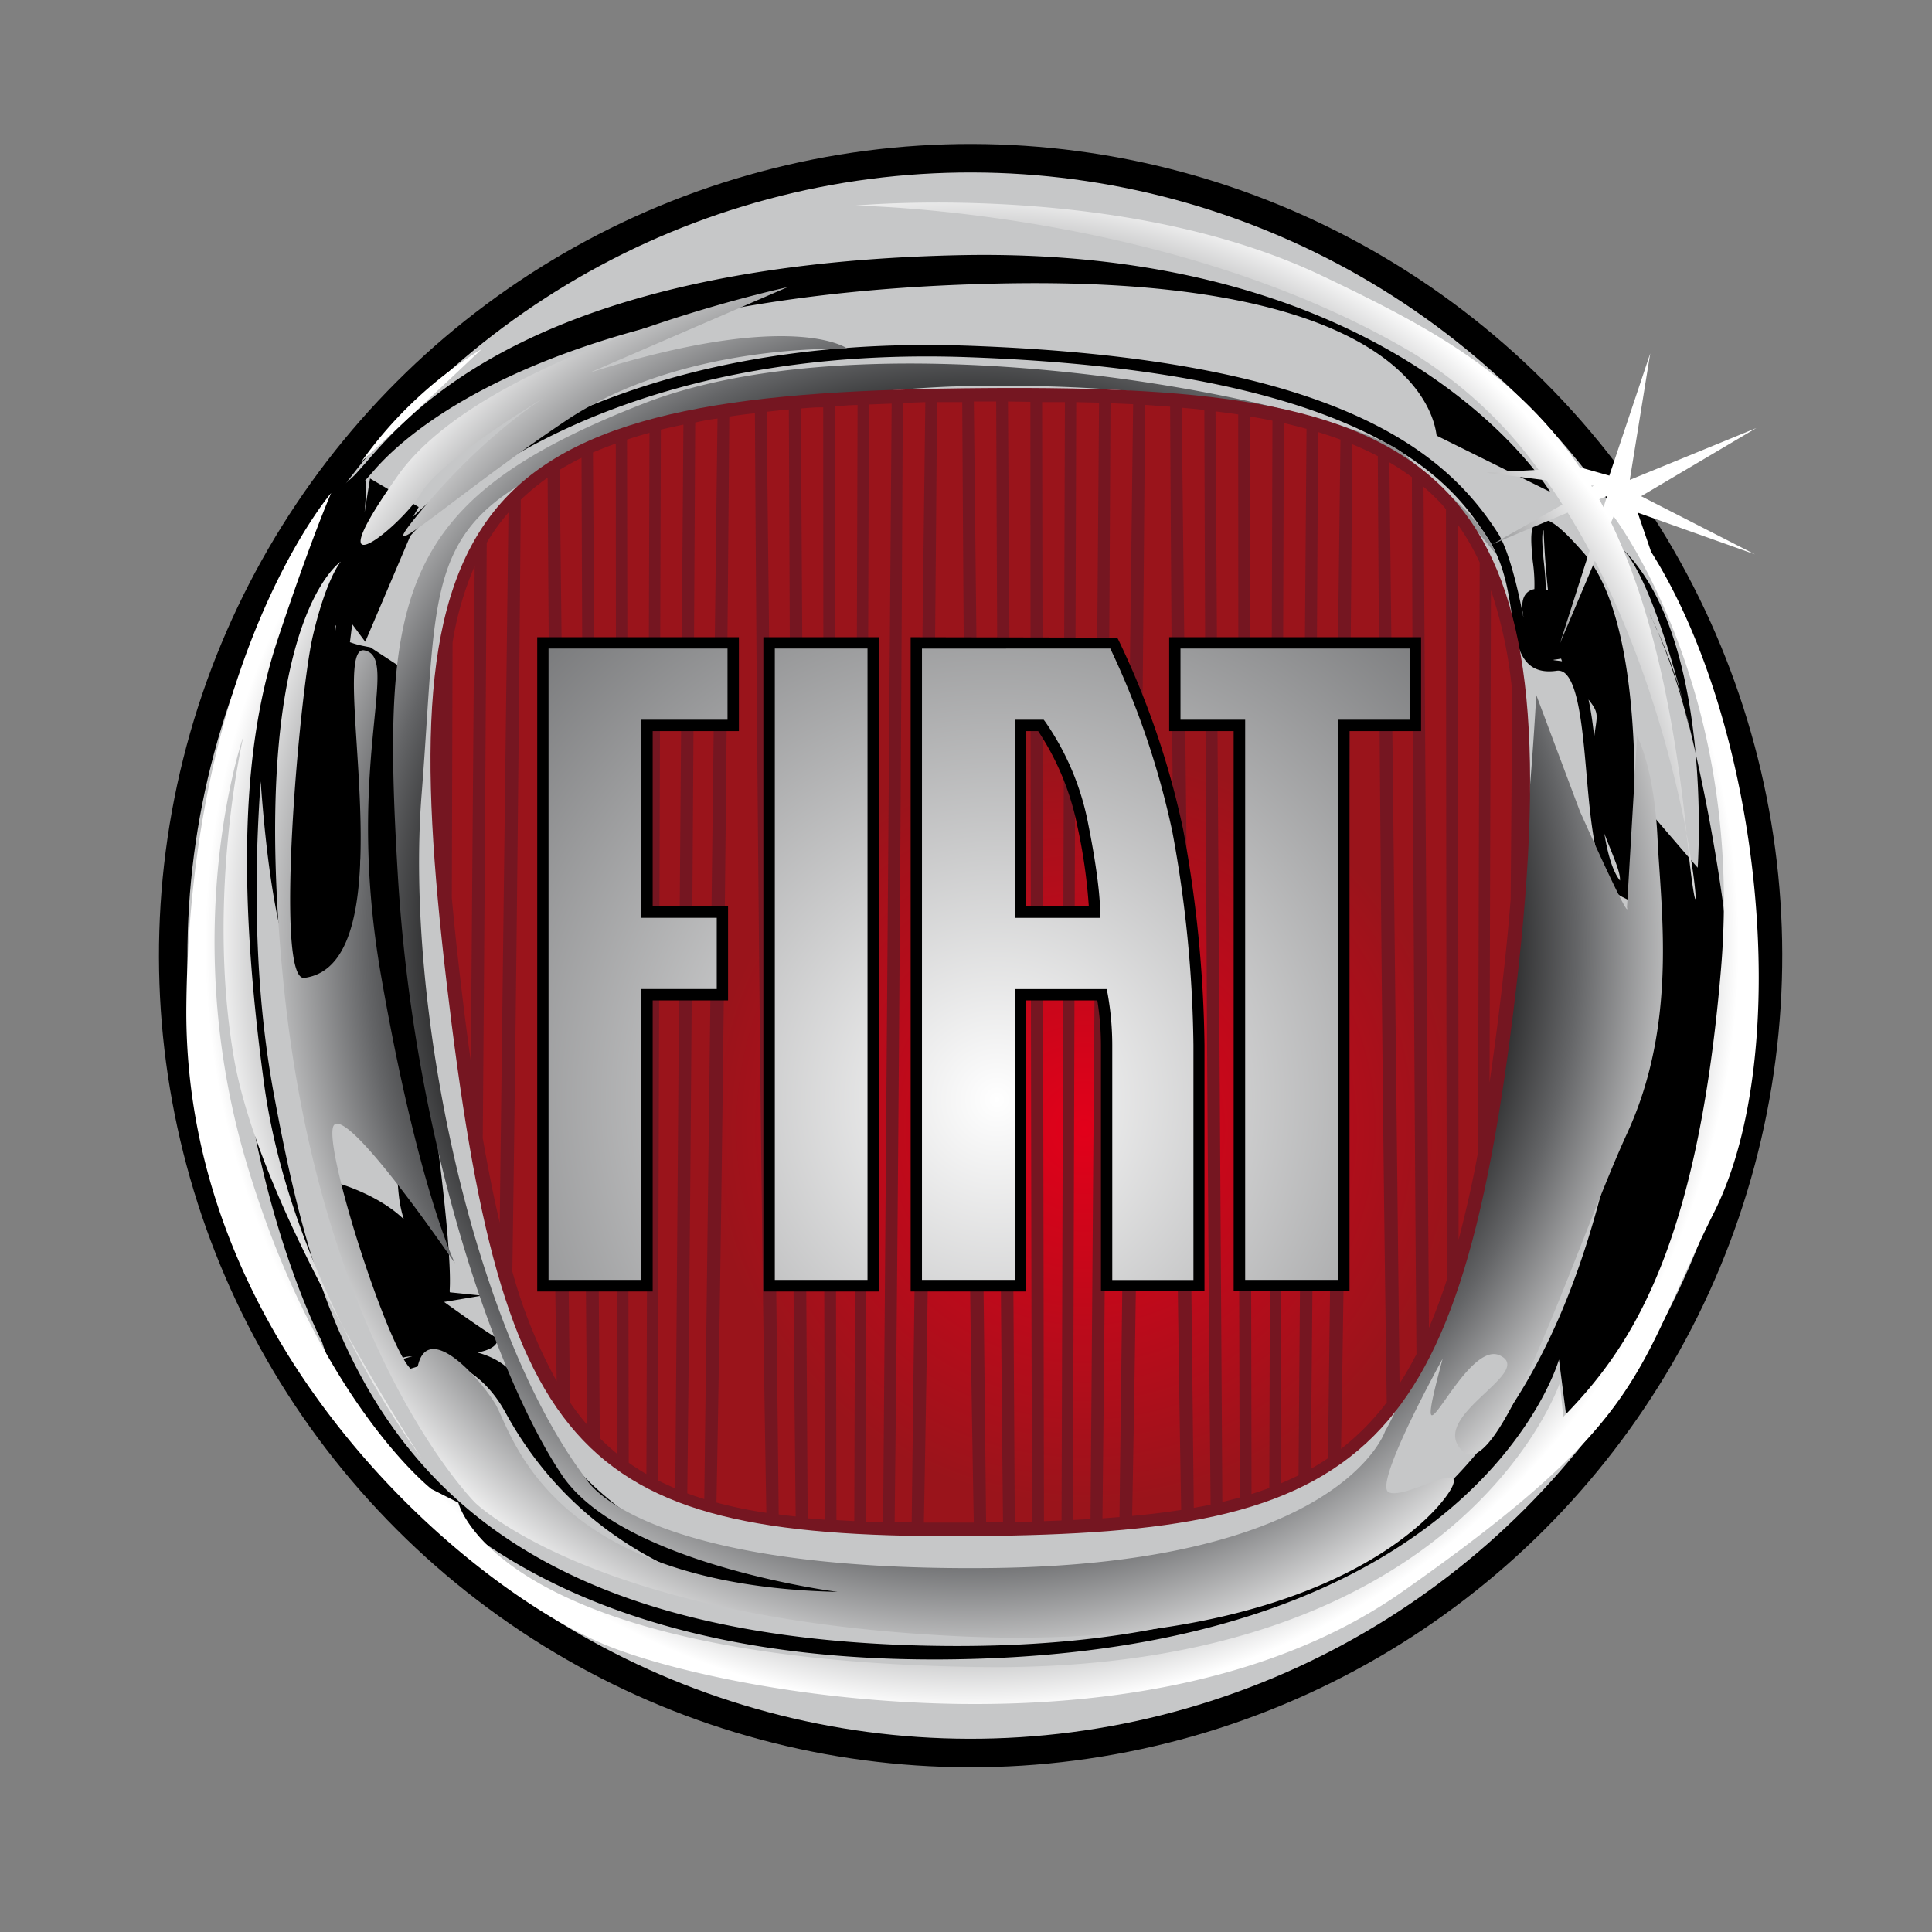 <svg id="Abarth_Logo" data-name="Abarth Logo" xmlns="http://www.w3.org/2000/svg" xmlns:xlink="http://www.w3.org/1999/xlink" viewBox="0 0 283.46 283.46"><rect x="0" y="0" width="283.46" height="283.46" fill="#808080" stroke="none"/><defs><style>.cls-1{fill:#c6c7c8;}.cls-2{fill:url(#Unbenannter_Verlauf_59);}.cls-3{fill:#751621;}.cls-4{fill:url(#Unbenannter_Verlauf_58);}.cls-5{fill:url(#Unbenannter_Verlauf_57);}</style><radialGradient id="Unbenannter_Verlauf_59" cx="17.52" cy="264.4" r="67.76" gradientTransform="translate(113.52 -300.29) scale(1.66 1.66)" gradientUnits="userSpaceOnUse"><stop offset="0.63"/><stop offset="0.79" stop-color="#646567"/><stop offset="1" stop-color="#fff"/></radialGradient><radialGradient id="Unbenannter_Verlauf_58" cx="27.44" cy="280.61" r="33.26" gradientTransform="translate(113.52 -300.29) scale(1.66 1.66)" gradientUnits="userSpaceOnUse"><stop offset="0" stop-color="#e2001a"/><stop offset="1" stop-color="#9a141b"/></radialGradient><radialGradient id="Unbenannter_Verlauf_57" cx="19.72" cy="278.1" r="66.07" gradientTransform="translate(113.52 -300.29) scale(1.66 1.66)" gradientUnits="userSpaceOnUse"><stop offset="0" stop-color="#fff"/><stop offset="1" stop-color="#646567"/></radialGradient></defs><title>Alle_Logos_Original</title><circle cx="142.41" cy="140.2" r="119.08" transform="translate(-57.43 141.77) rotate(-45)"/><circle class="cls-1" cx="142.41" cy="140.2" r="114.9" transform="translate(-57.43 141.77) rotate(-45)"/><path d="M50,82.33c0,.1-12.74,2-12.73,2.09.06.32-.66,65.58,11,62.3,7.67-3.61,3.54-46.13,3.54-40.41,0,8,.78,21,3.84,41.58,3.44,23.14,2,26,3.6,31-3.74-3.63-9.56-5.26-9.56-5.26l8.25,27.88L64,199.67l.17-.19c.16,0,6,.44,10,7.78,23.2,42.47,84.3,26.14,68.3,27.06l25.18-3C93.93,243.9,80.1,209.91,76.39,203.12c-3.07-5.61-10.41-5.27-12.19-5.3a1.49,1.49,0,0,0-1,.36L59,199.43c-.39-1.29,15.26.9,13.95-3.56,3.2,3.11-8-5-8-5h0l.2.15,5.57-.93-4.7-.48c-.29-.36,1.26-2.2-4.27-39.3-3-20.38-2.42-36.25-2.42-44.15,0-7.65-.5-8.19-.49-8.24l-4.49-2.94-.86-.17a12.87,12.87,0,0,1-3-.94A3.15,3.15,0,0,0,51,92c0-.87-.1-2-.22-3.49-.16-2-.08-9-.35-6.66-14.32,124.25,5.5-13.91,3.06-11.25L54.9,69C61.64,61.21,85.2,43,146,41.61c64.28-1.51,64.57,22,64.79,22.31l16.65,8.25c-.22-.36-21.85-36.25-87.12-34.72C78.78,38.89,60.52,60,53.65,67.9l-1.36,1.54c-2.82,3.08-6.07,3.11-6.07,7.65,0,2.43-2.72,5.66-2.55,7.67.1,1.22,5.69,6.44,5.69,7.32a2.53,2.53,0,0,1-.1.9C48.81,93.23,50,82.05,50,82.33Zm175.78-6c-1.4.6-1.19,2.87-.9,6a23.5,23.5,0,0,1,0,6.86l1.6.4c.53-2.13.27-4.94,0-7.42-.15-1.57-.37-4,0-4.38,0,0,.51,17.75,4.15,22,5.8,6.72,2.91,2.86,2.91,14.56,0,5.77,4.32,12.49,4.14,14.84-2.15-2.72-2.76-9.72-3.3-16-.64-7.31-1.19-13.62-3.79-15.72-.72-.58-3.41-.56-2.48-.69,16.12-2.16-6.23-17.08-4.69-6.87.53,3.49-1.18-7.83-3.65-11.69-7.59-11.81-23.31-25.6-77.92-27.5C91.79,49,67,69.55,60.6,75.82l.83-1.43L54.29,70.2,51,90.67l2.59,3.49L60.2,78.63c.88-1,24.6-28.2,81.6-26.23,60.76,2.12,71.86,19.38,76.59,26.74,2.28,3.56,2.88,7.53,3.42,11,.69,4.61,1.35,9,6.54,8.28a1.52,1.52,0,0,1,1.23.33c2,1.66,2.62,8.22,3.17,14.57.73,8.4,1.42,16.33,5.28,18.28l1.08.54.11-1.21c.14-1.54,3.47-37.85-6.81-49.75C228.37,76.53,226.88,75.88,225.78,76.36Zm22,30.09a68.5,68.5,0,0,0-4.66-14A90.6,90.6,0,0,1,247.76,106.45Zm-4.66-14c-.28-.66-.54-1.22-.73-1.62C242.64,91.35,242.86,91.89,243.1,92.43Zm-5.18-12c13.58,13.1,11.14,46.89,11.14,46.89l-6.6-7.67v32.75l-4.58,9.21c-8.13,43.49-27.44,81.87-103.17,79.82s-87.42-42.47-94.54-80.84,3-80.33,3-80.33c-22.36,66.51,4.07,116.65,4.07,116.65s12.7,47.07,91,46.57,90.47-44,90.47-44l1.42,11S248.34,193.8,253.92,159C256.76,141.39,245.82,88,237.92,80.41Zm4.45,10.4c-.26-.55-.42-.86-.42-.86C242.1,90.24,242.23,90.52,242.37,90.81Z"/><path class="cls-2" d="M247.45,122.33c0,.4.09.79.13,1.19C248.89,136.53,249.49,133.05,247.45,122.33ZM53,67.76S63.31,58.22,70.7,51.19A61.25,61.25,0,0,0,53,67.76ZM50.2,194.43a137.24,137.24,0,0,0,11.63,19.51S56.34,205.65,50.2,194.43Zm192-113.61-1.92-5.61,17.2,6.12L240.79,72.8l16.9-10-18.57,7.61,3-18.56-6,17.93-4.37-1.23c-9.16-13.63-21.75-20.45-37.6-28-29.45-14.13-68.7-10.38-68.7-10.38s46.34.59,81.79,21.6a64.25,64.25,0,0,1,18.49,17.16l-7.65.42,8.77,1.12c.83,1.17,1.63,2.35,2.39,3.56L219,79.83l11-4.62q1.71,2.76,3.22,5.59l-4.34,13.59L234,82.29c7.6,14.71,11.61,30.34,13.46,40-2.13-20.3-5.85-34.77-11.09-45.63l.38-.9s19.21,25.12,15.76,66.31-13.3,55.76-23.15,65.81l-.5-5s-14.28,42.7-85.23,41.7-76.38-24.11-76.38-24.11l-3.94-2s-16.75-13.06-27.1-47.72S35.72,108,35.72,108s-5.42,23.11-1.48,46.72c2,12.23,9.37,27.69,16,39.76-4.84-9.76-9.75-22.34-11.53-35.75-4-29.64-3-49.73,2-64.8s7.88-21.6,7.88-21.6S27.84,96.39,27.34,147.63,70.2,234,89.42,241.57s79.82,17.58,116.28-8,34-32.14,45.82-55.76S258.42,106.45,242.16,80.82Zm-8.63-9.39a1.18,1.18,0,0,0-.11-.19l.37,0Zm1.7,3-.63-1.18,1.15-.48ZM61.83,72.28c3-5,18.23-14.06,18.23-14.06s-8.38,5-17.74,16.07,3.45-1,20.7-12.56S124.4,51.19,124.4,51.19s-7.88-6-37.94,3.51l29.07-12.56S71.19,51.68,58.38,69.77,58.87,77.31,61.83,72.28ZM210.15,70.7c5.44,5.64,9.35,10.63,9.35,10.63S217.9,76.25,210.15,70.7ZM41.63,144.62c5.42,53.25,28.08,75.85,28.08,75.85s17.24,17.08,71,19.6,71-18.59,72.43-22.11-6.9,2-9.36,1,7.88-19.6,7.88-19.6c-5.42,20.1,3-3,8.38-.5s-10.84,9-5.42,14.07,16.75-30.64,24.14-46.72,4.93-32.65,4.43-43.2S240.19,108,240.19,108l-1.48,25.12s1,3.51-6.9-14.07l-6.41-17.08c-4.43,78.37-22.17,108-22.17,108s-6.41,19.59-58.14,20.09S86,217,86,217c-16.75-22.09-26.6-69.32-24.14-100.46S61.82,76.8,84,67.26s55.67-10.55,55.67-10.55c40.25-1.13,60.48,6.82,70.47,14-1.24-1.29-2.57-2.62-3.95-3.93-7.39-7-75.88-21.61-111.84-7.54s-38.43,27.63-36,68.83,15.28,75.35,24.14,88.41,40.41,17.08,40.41,17.08c-42.87-1-47.8-23.61-50.26-27.63s-9.85-12.06-11.33-5.53S46.6,167,49.07,165s17.68,20.35,17.68,20.35-5.42-11.06-10.84-42.2,3-46.72-2.46-47.73,6.74,46-8.79,48.05c-4.42.59-.75-41.54,1.22-50.07s4.12-11,4.12-11S36.21,91.38,41.63,144.62Z"/><path class="cls-3" d="M213,72.94c-12.39-13.71-34.52-16.26-68.56-16-34.82.25-58.84,3.16-70.94,16.86-11.94,13.52-11.91,36.88-8,70.17,8.29,70.53,19.22,81.94,77.9,81.4,27.84-.26,46.29-2.76,58.21-14.75,11.08-11.14,17-30.57,21.25-69.29C226.75,105.37,223.79,84.92,213,72.94Z"/><path class="cls-4" d="M187.9,217.65c.9-.38,1.77-.77,2.62-1.2l1.17-153.53q-1.62-.45-3.33-.84ZM168,59.41c-.17,23.26-.8,104.63-1.89,163,2.52-.23,4.91-.52,7.19-.88-1.05-59.84-1.52-141.8-1.62-161.86C170.43,59.58,169.19,59.49,168,59.41Zm5.38.41,1.77,161.41c.84-.15,1.66-.3,2.47-.47-.6-59.31-.86-139.86-.92-160.6C175.57,60,174.45,59.93,173.33,59.82ZM183.62,219.2c.89-.28,1.77-.58,2.61-.89l.46-156.59c-1.08-.22-2.2-.43-3.34-.62C183.4,85.18,183.55,175.79,183.62,219.2ZM144.44,58.91l-1.56,0,1.8,164.43,2.48,0c-.63-58.87-.9-141.75-1-164.43Zm3.45,0,1,164.39,2.53,0c-.19-58.86-.23-141.67-.24-164.34Zm44.42,156.6c.87-.49,1.72-1,2.53-1.56L196.67,64.5c-1.06-.39-2.16-.76-3.29-1.11C193.27,87.51,192.89,159.58,192.31,215.5ZM203.85,67.83,205.34,203c.86-1.35,1.7-2.78,2.48-4.32-.4-49-.6-104.22-.67-128.67A38.69,38.69,0,0,0,203.85,67.83Zm10.17,114c1-3.88,2-8.12,2.83-12.75l.25-86.55a35.85,35.85,0,0,0-3.26-5.64C213.88,101.59,214,145.22,214,181.82ZM162.93,59.16c-.11,23-.52,105-1.18,163.61l2.5-.19,2-163.27Zm55.82,27.43-.21,72.24c.81-5.48,1.56-11.42,2.26-17.87.34-3.12.6-6.07.84-9l.24-30.32A66.64,66.64,0,0,0,218.75,86.59Zm-7.14-12.52a31.34,31.34,0,0,0-2.75-2.65l.79,123.41q1.4-3.29,2.64-7.09c-.1-43.05-.13-88.77-.14-113C212,74.51,211.8,74.28,211.61,74.07ZM96.5,217.18q1.26.63,2.58,1.2L100.27,62.3c-1.13.24-2.24.48-3.31.74Zm56.67,6,2.58-.1L156.24,59l-3.34,0C152.94,84.14,153.1,182.82,153.17,223.19Zm4.25-.17,2.58-.14,1.25-163.79L157.9,59ZM178.34,60.36l1,160c.87-.2,1.72-.42,2.55-.65-.18-58.58-.22-137.26-.22-158.9C180.6,60.65,179.47,60.5,178.34,60.36ZM70.83,167c.78,4.47,1.6,8.6,2.49,12.4L74.6,75.2a30.45,30.45,0,0,0-3.19,4.43C71.29,102.77,71.09,135.12,70.83,167Zm-4.54-35.25c.34,3.72.75,7.65,1.24,11.83s1,8.29,1.55,12.12l.56-72.65A47,47,0,0,0,66.4,94.25ZM76.41,73.32c-.23,27.7-.64,72.5-1.24,113.23a73.57,73.57,0,0,0,6.5,16.09C80.94,155.91,80.53,100,80.35,70.08A33,33,0,0,0,76.41,73.32Zm122-8.15c-.19,25.28-.74,93.25-1.65,147.4a36.37,36.37,0,0,0,6.7-6.81c-.78-52.77-1.18-115.25-1.31-138.84C200.93,66.29,199.69,65.71,198.38,65.17ZM82.12,68.93l1.5,136.81a35.79,35.79,0,0,0,2.52,3.3c-.48-49.45-.72-111.5-.82-141.87C84.2,67.72,83.14,68.31,82.12,68.93ZM87,66.39,88,211c.82.82,1.68,1.59,2.57,2.32-.16-51.24-.21-117.86-.22-148.24C89.18,65.49,88.09,65.93,87,66.39ZM137.48,59c-.19,25.79-.84,107.18-1.93,164.39,2.35,0,4.79,0,7.32,0C141.79,164.55,141.3,81.69,141.18,59Zm-25,1.42,1.77,161.77q1.22.17,2.49.3c-.62-56.38-.89-135.64-1-162.41C114.63,60.18,113.55,60.3,112.46,60.42ZM92.25,214.61c.83.59,1.7,1.15,2.59,1.66L95.29,63.5c-1.13.32-2.23.64-3.29,1C92.05,98,92.18,176.44,92.25,214.61ZM132.46,59.12c-.12,25.91-.54,107.09-1.2,164.21.82,0,1.65,0,2.5,0l2-164.33ZM102,62c-.15,29.74-.55,103.41-1.16,157.1.82.3,1.64.58,2.49.84l1.94-158.53C104.13,61.55,103.05,61.75,102,62Zm5-.84c-.22,29.42-.85,105-1.88,159.29a64.69,64.69,0,0,0,7.32,1.51c-1-56-1.53-134.14-1.68-161.32C109.46,60.76,108.22,60.94,107,61.12Zm20,162.09,2.57.08,1.25-164.11-3.34.13Zm-4.23-.22,2.57.14.48-163.74c-1.13,0-2.23.12-3.33.19C122.49,89.08,122.65,185.26,122.72,223Zm-5.27-163,1,162.73c.83.08,1.68.14,2.53.21-.2-56.69-.24-136.76-.25-163.2C119.63,59.75,118.55,59.85,117.45,59.94Z"/><path class="cls-5" d="M112.84,188.62h15.28V94.32H112.84Zm-33.19,0H94.93V146H106V133.83H94.93V106.44h12.64V94.32H79.65Zm92.72-94.3v12.12h9.49v82.18h15.27V106.44h10.53V94.32Zm-9,0h-29v94.3h15.28V146h12a41.12,41.12,0,0,1,.66,7.38c0,4.36,0,35.29,0,35.29h13.53V153.33a181.31,181.31,0,0,0-3.12-31.51A119.79,119.79,0,0,0,163.41,94.32Zm-2.81,39.51H149.72V106.44h3a38.5,38.5,0,0,1,6.15,14.72C160.71,130.22,160.6,133.83,160.6,133.83Z"/><path d="M112,93.49v96H129v-96Zm15.28,1.66v92.64H113.68V95.15Z"/><path d="M78.82,93.49v96H95.76V146.78h11.06V133H95.76V107.27h12.65V93.49Zm27.92,1.66V105.6H94.09v29.06h11.07v10.45H94.09v42.68H80.48V95.15Z"/><path d="M171.54,93.49v13.78H181v82.18H198V107.27H208.5V93.49Zm35.29,1.66V105.6H196.31v82.19H182.69V105.6H173.2V95.15Z"/><path d="M133.61,93.49v96h16.94V146.78H161a42.78,42.78,0,0,1,.53,6.55v36.12h15.19V153.33a183.88,183.88,0,0,0-3.14-31.67A122.05,122.05,0,0,0,164.15,94l-.23-.45Zm29.29,1.66A121.39,121.39,0,0,1,172,122a181.19,181.19,0,0,1,3.1,31.34v34.46H163.19V153.32a43.15,43.15,0,0,0-.68-7.54l-.14-.66H148.88v42.67H135.27V95.16Z"/><path d="M148.89,105.6v29.07h12.52l0-.81c0-.15.08-3.81-1.73-12.87a39.18,39.18,0,0,0-6.3-15.06l-.25-.33Zm3.43,1.67a39.12,39.12,0,0,1,5.76,14A79.65,79.65,0,0,1,159.75,133h-9.19V107.27Z"/></svg>